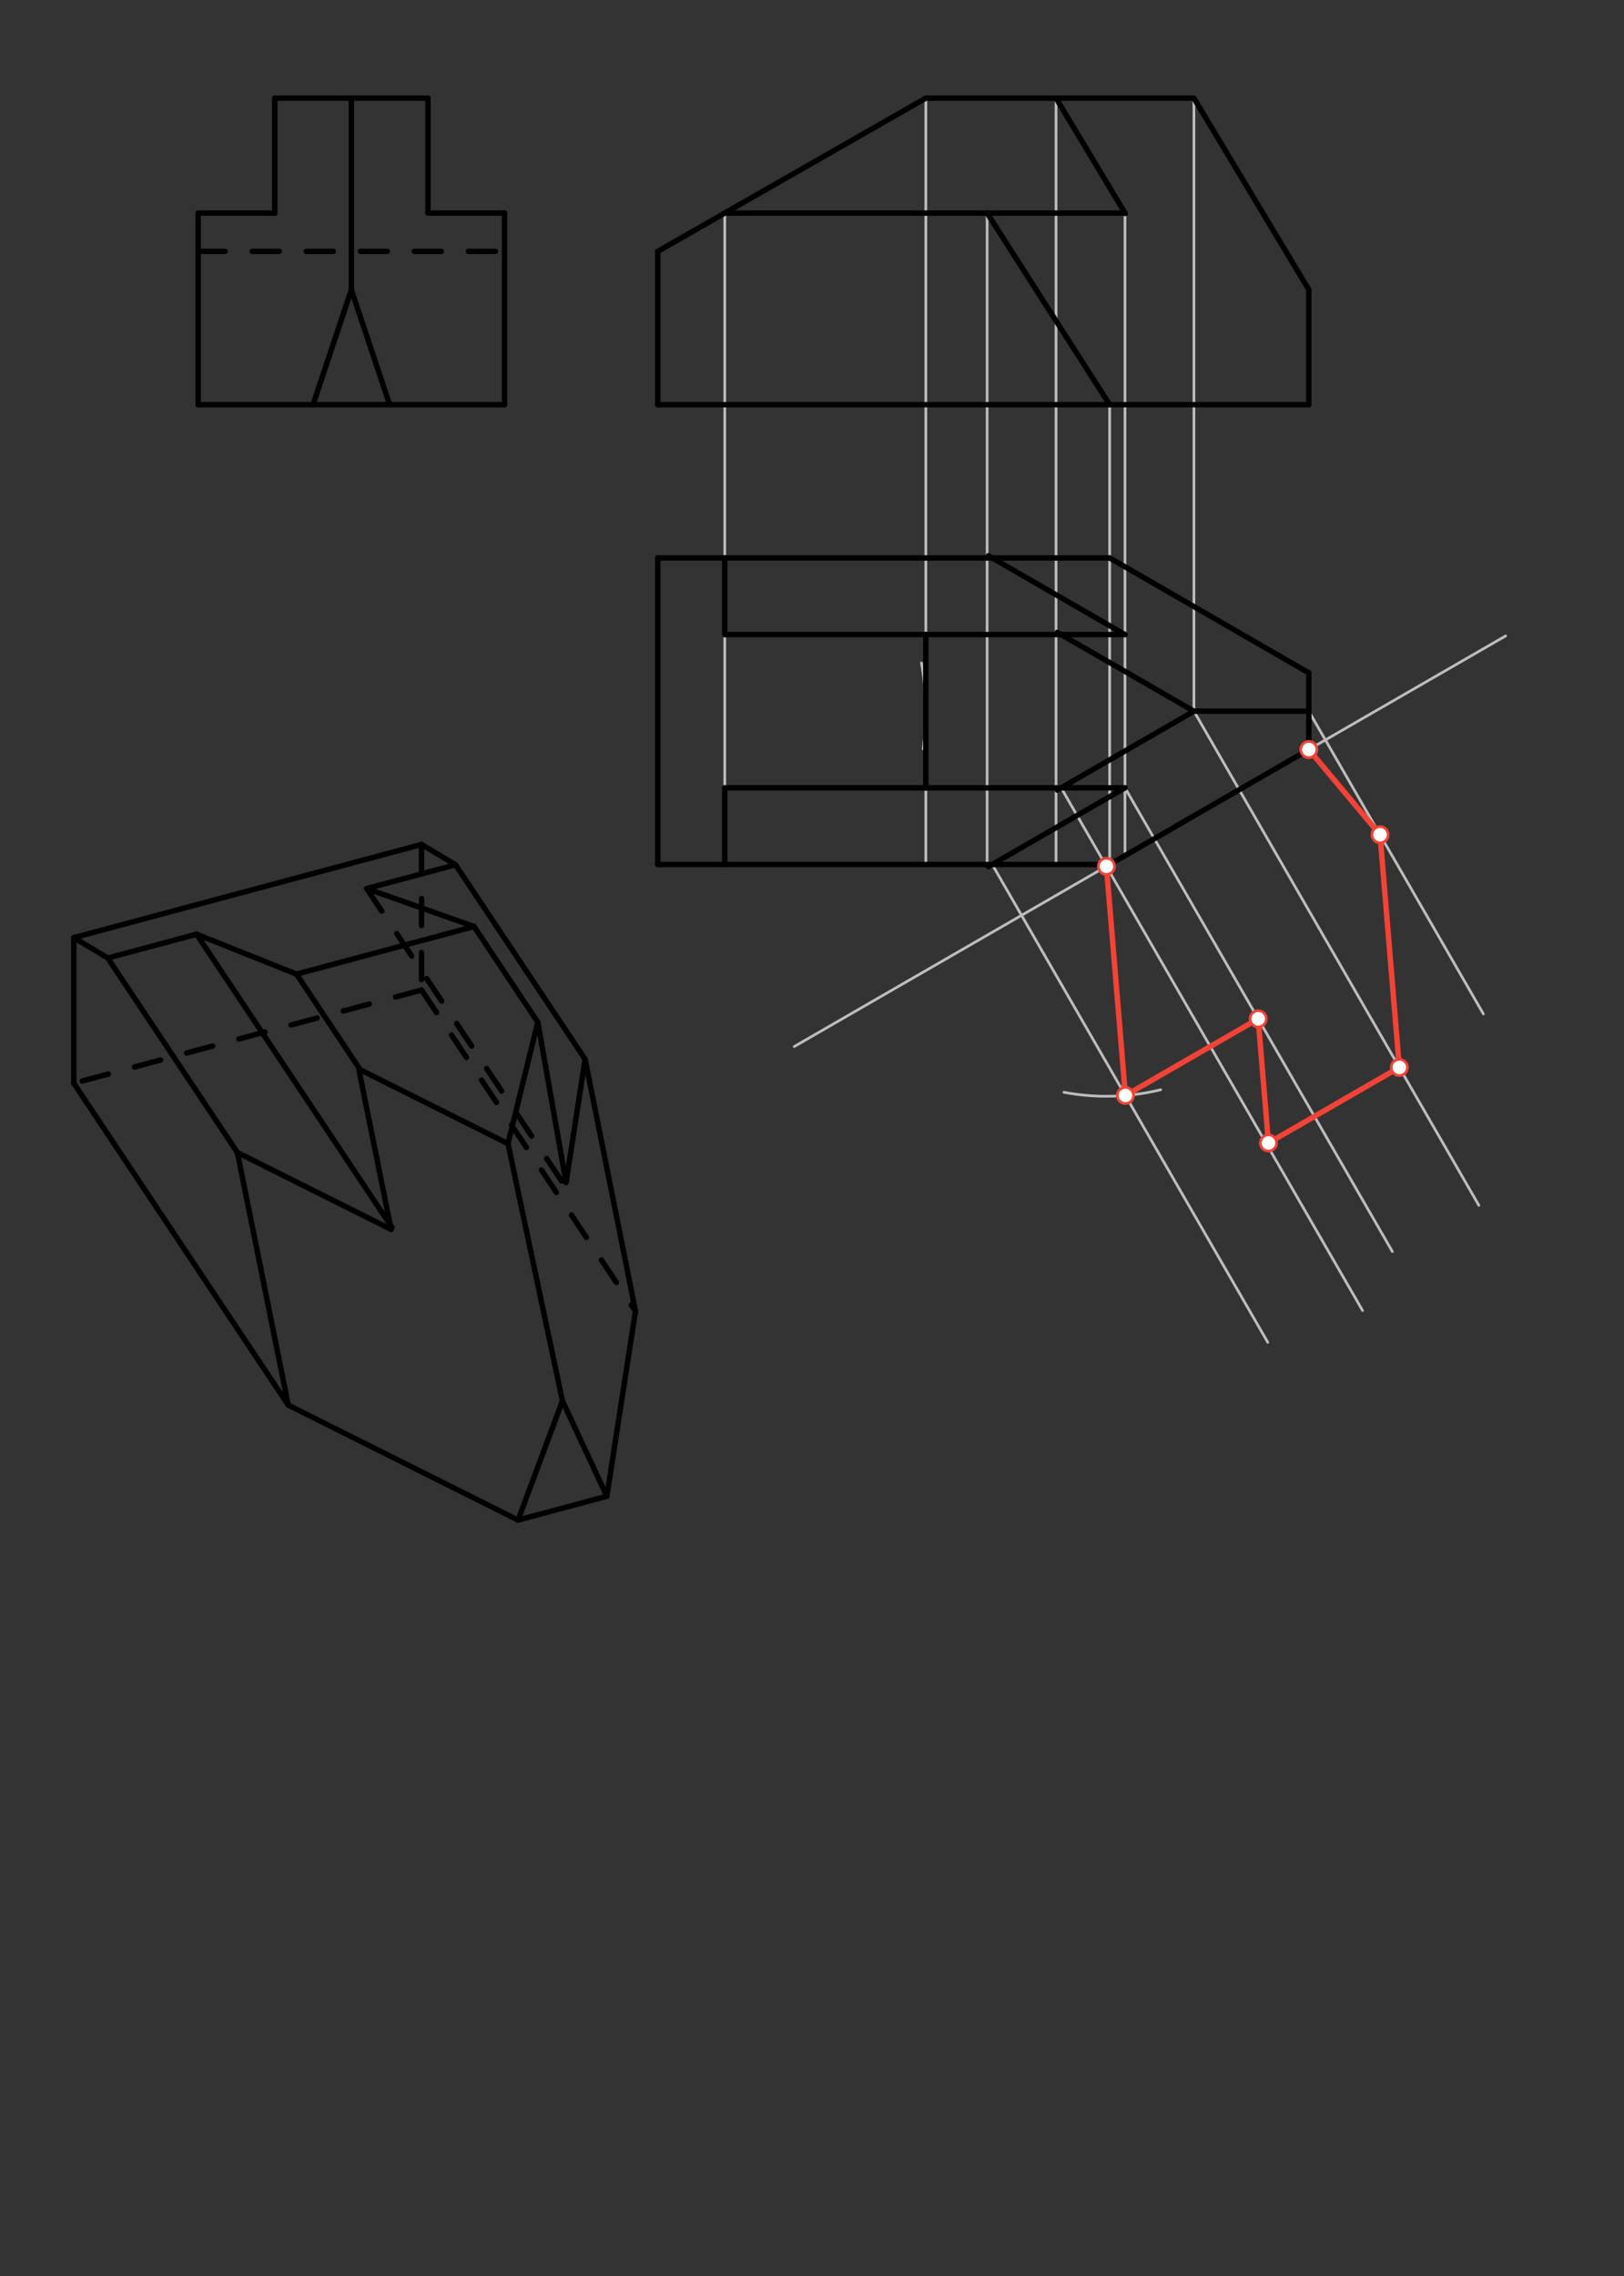 <svg xmlns="http://www.w3.org/2000/svg" class="svg--816" height="100%" preserveAspectRatio="xMidYMid meet" viewBox="0 0 601 842" width="100%"><rect x="0" y="0" width="601" height="842" fill="#333333" stroke="none"/><defs><marker id="marker-arrow" markerHeight="16" markerUnits="userSpaceOnUse" markerWidth="24" orient="auto-start-reverse" refX="24" refY="4" viewBox="0 0 24 8"><path d="M 0 0 L 24 4 L 0 8 z" stroke="inherit"></path></marker></defs><g class="aux-layer--949"><g class="element--733"><path d="M 341.011 245.254 A 99.213 99.213 0 0 1 341.647 276.964" fill="none" stroke="#BDBDBD" stroke-dasharray="none" stroke-linecap="round" stroke-width="1"></path></g><g class="element--733"><line stroke="#BDBDBD" stroke-dasharray="none" stroke-linecap="round" stroke-width="1" x1="268.215" x2="268.215" y1="78.821" y2="319.766"></line></g><g class="element--733"><line stroke="#BDBDBD" stroke-dasharray="none" stroke-linecap="round" stroke-width="1" x1="342.625" x2="342.625" y1="36.302" y2="319.766"></line></g><g class="element--733"><line stroke="#BDBDBD" stroke-dasharray="none" stroke-linecap="round" stroke-width="1" x1="365.302" x2="365.302" y1="78.821" y2="319.766"></line></g><g class="element--733"><line stroke="#BDBDBD" stroke-dasharray="none" stroke-linecap="round" stroke-width="1" x1="410.656" x2="410.656" y1="149.688" y2="319.766"></line></g><g class="element--733"><line stroke="#BDBDBD" stroke-dasharray="none" stroke-linecap="round" stroke-width="1" x1="416.325" x2="416.325" y1="78.821" y2="315.021"></line></g><g class="element--733"><line stroke="#BDBDBD" stroke-dasharray="none" stroke-linecap="round" stroke-width="1" x1="441.837" x2="441.837" y1="36.302" y2="263.073"></line></g><g class="element--733"><line stroke="#BDBDBD" stroke-dasharray="none" stroke-linecap="round" stroke-width="1" x1="390.814" x2="390.814" y1="36.302" y2="319.766"></line></g><g class="element--733"><line stroke="#BDBDBD" stroke-dasharray="none" stroke-linecap="round" stroke-width="1" x1="410.656" x2="293.924" y1="319.766" y2="387.112"></line></g><g class="element--733"><line stroke="#BDBDBD" stroke-dasharray="none" stroke-linecap="round" stroke-width="1" x1="484.357" x2="557.195" y1="277.247" y2="235.225"></line></g><g class="element--733"><line stroke="#BDBDBD" stroke-dasharray="none" stroke-linecap="round" stroke-width="1" x1="484.357" x2="548.951" y1="263.073" y2="375.036"></line></g><g class="element--733"><line stroke="#BDBDBD" stroke-dasharray="none" stroke-linecap="round" stroke-width="1" x1="441.837" x2="547.282" y1="263.073" y2="445.845"></line></g><g class="element--733"><line stroke="#BDBDBD" stroke-dasharray="none" stroke-linecap="round" stroke-width="1" x1="392.703" x2="504.242" y1="291.42" y2="484.753"></line></g><g class="element--733"><line stroke="#BDBDBD" stroke-dasharray="none" stroke-linecap="round" stroke-width="1" x1="416.325" x2="515.283" y1="291.42" y2="462.947"></line></g><g class="element--733"><line stroke="#BDBDBD" stroke-dasharray="none" stroke-linecap="round" stroke-width="1" x1="367.192" x2="469.168" y1="319.766" y2="496.526"></line></g><g class="element--733"><path d="M 393.724 404.03 A 85.039 85.039 0 0 0 429.532 403.094" fill="none" stroke="#BDBDBD" stroke-dasharray="none" stroke-linecap="round" stroke-width="1"></path></g></g><g class="main-layer--75a"><g class="element--733"><line stroke="#000000" stroke-dasharray="none" stroke-linecap="round" stroke-width="2" x1="73.333" x2="186.719" y1="149.688" y2="149.688"></line></g><g class="element--733"><line stroke="#000000" stroke-dasharray="none" stroke-linecap="round" stroke-width="2" x1="243.412" x2="484.357" y1="149.688" y2="149.688"></line></g><g class="element--733"><line stroke="#000000" stroke-dasharray="none" stroke-linecap="round" stroke-width="2" x1="73.333" x2="73.333" y1="149.688" y2="78.821"></line></g><g class="element--733"><line stroke="#000000" stroke-dasharray="none" stroke-linecap="round" stroke-width="2" x1="186.719" x2="186.719" y1="149.688" y2="78.821"></line></g><g class="element--733"><line stroke="#000000" stroke-dasharray="none" stroke-linecap="round" stroke-width="2" x1="73.333" x2="101.68" y1="78.821" y2="78.821"></line></g><g class="element--733"><line stroke="#000000" stroke-dasharray="none" stroke-linecap="round" stroke-width="2" x1="186.719" x2="158.373" y1="78.821" y2="78.821"></line></g><g class="element--733"><line stroke="#000000" stroke-dasharray="none" stroke-linecap="round" stroke-width="2" x1="101.68" x2="101.68" y1="78.821" y2="36.302"></line></g><g class="element--733"><line stroke="#000000" stroke-dasharray="none" stroke-linecap="round" stroke-width="2" x1="158.373" x2="158.373" y1="78.821" y2="36.302"></line></g><g class="element--733"><line stroke="#000000" stroke-dasharray="none" stroke-linecap="round" stroke-width="2" x1="101.68" x2="158.373" y1="36.302" y2="36.302"></line></g><g class="element--733"><line stroke="#000000" stroke-dasharray="10" stroke-linecap="round" stroke-width="2" x1="73.333" x2="186.719" y1="92.995" y2="92.995"></line></g><g class="element--733"><line stroke="#000000" stroke-dasharray="none" stroke-linecap="round" stroke-width="2" x1="130.026" x2="130.026" y1="36.302" y2="107.168"></line></g><g class="element--733"><line stroke="#000000" stroke-dasharray="none" stroke-linecap="round" stroke-width="2" x1="130.026" x2="115.853" y1="107.168" y2="149.688"></line></g><g class="element--733"><line stroke="#000000" stroke-dasharray="none" stroke-linecap="round" stroke-width="2" x1="130.026" x2="144.199" y1="107.168" y2="149.688"></line></g><g class="element--733"><line stroke="#000000" stroke-dasharray="none" stroke-linecap="round" stroke-width="2" x1="243.412" x2="243.412" y1="149.688" y2="92.995"></line></g><g class="element--733"><line stroke="#000000" stroke-dasharray="none" stroke-linecap="round" stroke-width="2" x1="484.357" x2="484.357" y1="149.688" y2="107.168"></line></g><g class="element--733"><line stroke="#000000" stroke-dasharray="none" stroke-linecap="round" stroke-width="2" x1="243.412" x2="243.412" y1="319.766" y2="206.38"></line></g><g class="element--733"><line stroke="#000000" stroke-dasharray="none" stroke-linecap="round" stroke-width="2" x1="243.412" x2="410.656" y1="206.38" y2="206.38"></line></g><g class="element--733"><line stroke="#000000" stroke-dasharray="none" stroke-linecap="round" stroke-width="2" x1="484.357" x2="484.357" y1="248.9" y2="277.247"></line></g><g class="element--733"><line stroke="#000000" stroke-dasharray="none" stroke-linecap="round" stroke-width="2" x1="410.656" x2="484.357" y1="206.38" y2="248.9"></line></g><g class="element--733"><line stroke="#000000" stroke-dasharray="none" stroke-linecap="round" stroke-width="2" x1="484.357" x2="410.656" y1="277.247" y2="319.766"></line></g><g class="element--733"><line stroke="#000000" stroke-dasharray="none" stroke-linecap="round" stroke-width="2" x1="484.357" x2="441.837" y1="263.073" y2="263.073"></line></g><g class="element--733"><line stroke="#000000" stroke-dasharray="none" stroke-linecap="round" stroke-width="2" x1="342.625" x2="342.625" y1="234.727" y2="291.42"></line></g><g class="element--733"><line stroke="#000000" stroke-dasharray="none" stroke-linecap="round" stroke-width="2" x1="342.625" x2="293.018" y1="234.727" y2="234.727"></line></g><g class="element--733"><line stroke="#000000" stroke-dasharray="none" stroke-linecap="round" stroke-width="2" x1="342.625" x2="293.018" y1="291.42" y2="291.42"></line></g><g class="element--733"><line stroke="#000000" stroke-dasharray="none" stroke-linecap="round" stroke-width="2" x1="342.625" x2="392.231" y1="234.727" y2="234.727"></line></g><g class="element--733"><line stroke="#000000" stroke-dasharray="none" stroke-linecap="round" stroke-width="2" x1="342.625" x2="392.231" y1="291.42" y2="291.42"></line></g><g class="element--733"><line stroke="#000000" stroke-dasharray="none" stroke-linecap="round" stroke-width="2" x1="243.412" x2="410.656" y1="319.766" y2="319.766"></line></g><g class="element--733"><line stroke="#000000" stroke-dasharray="none" stroke-linecap="round" stroke-width="2" x1="243.412" x2="342.625" y1="92.995" y2="36.302"></line></g><g class="element--733"><line stroke="#000000" stroke-dasharray="none" stroke-linecap="round" stroke-width="2" x1="342.625" x2="441.837" y1="36.302" y2="36.302"></line></g><g class="element--733"><line stroke="#000000" stroke-dasharray="none" stroke-linecap="round" stroke-width="2" x1="441.837" x2="484.357" y1="36.302" y2="107.168"></line></g><g class="element--733"><line stroke="#000000" stroke-dasharray="none" stroke-linecap="round" stroke-width="2" x1="390.814" x2="416.404" y1="36.302" y2="78.952"></line></g><g class="element--733"><line stroke="#000000" stroke-dasharray="none" stroke-linecap="round" stroke-width="2" x1="416.325" x2="365.302" y1="78.821" y2="78.821"></line></g><g class="element--733"><line stroke="#000000" stroke-dasharray="none" stroke-linecap="round" stroke-width="2" x1="365.302" x2="410.656" y1="78.821" y2="149.688"></line></g><g class="element--733"><line stroke="#000000" stroke-dasharray="none" stroke-linecap="round" stroke-width="2" x1="365.302" x2="268.215" y1="78.821" y2="78.821"></line></g><g class="element--733"><line stroke="#000000" stroke-dasharray="10" stroke-linecap="round" stroke-width="2" x1="156" x2="156" y1="312.354" y2="366.212"></line></g><g class="element--733"><line stroke="#000000" stroke-dasharray="none" stroke-linecap="round" stroke-width="2" x1="27.311" x2="27.311" y1="346.836" y2="400.694"></line></g><g class="element--733"><line stroke="#000000" stroke-dasharray="none" stroke-linecap="round" stroke-width="2" x1="27.311" x2="156" y1="346.836" y2="312.354"></line></g><g class="element--733"><line stroke="#000000" stroke-dasharray="10" stroke-linecap="round" stroke-width="2" x1="156" x2="27.311" y1="366.212" y2="400.694"></line></g><g class="element--733"><line stroke="#000000" stroke-dasharray="none" stroke-linecap="round" stroke-width="2" x1="27.311" x2="106.681" y1="400.694" y2="519.75"></line></g><g class="element--733"><line stroke="#000000" stroke-dasharray="none" stroke-linecap="round" stroke-width="2" x1="106.681" x2="191.721" y1="519.75" y2="562.269"></line></g><g class="element--733"><line stroke="#000000" stroke-dasharray="10" stroke-linecap="round" stroke-width="2" x1="156" x2="235.173" y1="366.212" y2="484.972"></line></g><g class="element--733"><line stroke="#000000" stroke-dasharray="none" stroke-linecap="round" stroke-width="2" x1="224.577" x2="235.173" y1="553.465" y2="484.972"></line></g><g class="element--733"><line stroke="#000000" stroke-dasharray="none" stroke-linecap="round" stroke-width="2" x1="191.721" x2="224.577" y1="562.269" y2="553.465"></line></g><g class="element--733"><line stroke="#000000" stroke-dasharray="none" stroke-linecap="round" stroke-width="2" x1="27.311" x2="39.89" y1="346.836" y2="354.366"></line></g><g class="element--733"><line stroke="#000000" stroke-dasharray="none" stroke-linecap="round" stroke-width="2" x1="39.89" x2="87.848" y1="354.366" y2="426.302"></line></g><g class="element--733"><line stroke="#000000" stroke-dasharray="none" stroke-linecap="round" stroke-width="2" x1="156" x2="168.579" y1="312.354" y2="319.884"></line></g><g class="element--733"><line stroke="#000000" stroke-dasharray="none" stroke-linecap="round" stroke-width="2" x1="39.89" x2="72.747" y1="354.366" y2="345.562"></line></g><g class="element--733"><line stroke="#000000" stroke-dasharray="none" stroke-linecap="round" stroke-width="2" x1="168.579" x2="135.722" y1="319.884" y2="328.688"></line></g><g class="element--733"><line stroke="#000000" stroke-dasharray="none" stroke-linecap="round" stroke-width="2" x1="191.721" x2="208.149" y1="562.269" y2="518.182"></line></g><g class="element--733"><line stroke="#000000" stroke-dasharray="none" stroke-linecap="round" stroke-width="2" x1="224.577" x2="208.149" y1="553.465" y2="518.182"></line></g><g class="element--733"><line stroke="#000000" stroke-dasharray="none" stroke-linecap="round" stroke-width="2" x1="72.747" x2="145.076" y1="345.562" y2="454.056"></line></g><g class="element--733"><line stroke="#000000" stroke-dasharray="10" stroke-linecap="round" stroke-width="2" x1="135.722" x2="208.052" y1="328.688" y2="437.182"></line></g><g class="element--733"><line stroke="#000000" stroke-dasharray="none" stroke-linecap="round" stroke-width="2" x1="168.579" x2="216.537" y1="319.884" y2="391.82"></line></g><g class="element--733"><line stroke="#000000" stroke-dasharray="none" stroke-linecap="round" stroke-width="2" x1="216.537" x2="235.173" y1="391.82" y2="484.972"></line></g><g class="element--733"><line stroke="#000000" stroke-dasharray="none" stroke-linecap="round" stroke-width="2" x1="133.316" x2="109.73" y1="395.702" y2="360.324"></line></g><g class="element--733"><line stroke="#000000" stroke-dasharray="none" stroke-linecap="round" stroke-width="2" x1="109.73" x2="175.443" y1="360.324" y2="342.716"></line></g><g class="element--733"><line stroke="#000000" stroke-dasharray="none" stroke-linecap="round" stroke-width="2" x1="175.443" x2="199.029" y1="342.716" y2="378.094"></line></g><g class="element--733"><line stroke="#000000" stroke-dasharray="none" stroke-linecap="round" stroke-width="2" x1="187.991" x2="208.149" y1="423.04" y2="518.182"></line></g><g class="element--733"><line stroke="#000000" stroke-dasharray="none" stroke-linecap="round" stroke-width="2" x1="87.848" x2="144.732" y1="426.302" y2="454.745"></line></g><g class="element--733"><line stroke="#000000" stroke-dasharray="none" stroke-linecap="round" stroke-width="2" x1="133.316" x2="187.991" y1="395.702" y2="423.04"></line></g><g class="element--733"><line stroke="#000000" stroke-dasharray="none" stroke-linecap="round" stroke-width="2" x1="106.681" x2="87.848" y1="519.75" y2="426.302"></line></g><g class="element--733"><line stroke="#000000" stroke-dasharray="none" stroke-linecap="round" stroke-width="2" x1="144.732" x2="132.852" y1="454.745" y2="395.796"></line></g><g class="element--733"><line stroke="#000000" stroke-dasharray="none" stroke-linecap="round" stroke-width="2" x1="216.537" x2="209.485" y1="391.82" y2="437.404"></line></g><g class="element--733"><line stroke="#000000" stroke-dasharray="none" stroke-linecap="round" stroke-width="2" x1="209.485" x2="199.029" y1="437.404" y2="378.094"></line></g><g class="element--733"><line stroke="#000000" stroke-dasharray="none" stroke-linecap="round" stroke-width="2" x1="199.029" x2="187.991" y1="378.094" y2="423.04"></line></g><g class="element--733"><line stroke="#000000" stroke-dasharray="none" stroke-linecap="round" stroke-width="2" x1="72.747" x2="109.73" y1="345.562" y2="360.324"></line></g><g class="element--733"><line stroke="#000000" stroke-dasharray="none" stroke-linecap="round" stroke-width="2" x1="135.722" x2="175.443" y1="328.688" y2="342.716"></line></g><g class="element--733"><line stroke="#000000" stroke-dasharray="none" stroke-linecap="round" stroke-width="2" x1="293.018" x2="268.215" y1="234.727" y2="234.727"></line></g><g class="element--733"><line stroke="#000000" stroke-dasharray="none" stroke-linecap="round" stroke-width="2" x1="293.018" x2="268.215" y1="291.42" y2="291.42"></line></g><g class="element--733"><line stroke="#000000" stroke-dasharray="none" stroke-linecap="round" stroke-width="2" x1="268.215" x2="268.215" y1="234.727" y2="206.38"></line></g><g class="element--733"><line stroke="#000000" stroke-dasharray="none" stroke-linecap="round" stroke-width="2" x1="268.215" x2="268.215" y1="291.42" y2="319.766"></line></g><g class="element--733"><line stroke="#000000" stroke-dasharray="none" stroke-linecap="round" stroke-width="2" x1="392.231" x2="416.325" y1="234.727" y2="234.727"></line></g><g class="element--733"><line stroke="#000000" stroke-dasharray="none" stroke-linecap="round" stroke-width="2" x1="392.231" x2="416.325" y1="291.42" y2="291.42"></line></g><g class="element--733"><line stroke="#000000" stroke-dasharray="none" stroke-linecap="round" stroke-width="2" x1="416.325" x2="365.774" y1="291.42" y2="320.584"></line></g><g class="element--733"><line stroke="#000000" stroke-dasharray="none" stroke-linecap="round" stroke-width="2" x1="441.837" x2="391.286" y1="263.073" y2="292.238"></line></g><g class="element--733"><line stroke="#000000" stroke-dasharray="none" stroke-linecap="round" stroke-width="2" x1="441.837" x2="391.286" y1="263.073" y2="233.909"></line></g><g class="element--733"><line stroke="#000000" stroke-dasharray="none" stroke-linecap="round" stroke-width="2" x1="416.325" x2="365.774" y1="234.727" y2="205.562"></line></g><g class="element--733"><line stroke="#F44336" stroke-dasharray="none" stroke-linecap="round" stroke-width="2" x1="409.456" x2="416.484" y1="320.458" y2="405.207"></line></g><g class="element--733"><line stroke="#F44336" stroke-dasharray="none" stroke-linecap="round" stroke-width="2" x1="416.484" x2="465.618" y1="405.207" y2="376.86"></line></g><g class="element--733"><line stroke="#F44336" stroke-dasharray="none" stroke-linecap="round" stroke-width="2" x1="465.618" x2="469.425" y1="376.86" y2="422.773"></line></g><g class="element--733"><line stroke="#F44336" stroke-dasharray="none" stroke-linecap="round" stroke-width="2" x1="469.425" x2="517.853" y1="422.773" y2="394.834"></line></g><g class="element--733"><line stroke="#F44336" stroke-dasharray="none" stroke-linecap="round" stroke-width="2" x1="517.853" x2="510.699" y1="394.834" y2="308.562"></line></g><g class="element--733"><line stroke="#F44336" stroke-dasharray="none" stroke-linecap="round" stroke-width="2" x1="510.715" x2="484.357" y1="308.761" y2="277.247"></line></g><g class="element--733"><circle cx="484.357" cy="277.247" r="3" stroke="#F44336" stroke-width="1" fill="#ffffff"></circle>}</g><g class="element--733"><circle cx="409.456" cy="320.458" r="3" stroke="#F44336" stroke-width="1" fill="#ffffff"></circle>}</g><g class="element--733"><circle cx="416.484" cy="405.207" r="3" stroke="#F44336" stroke-width="1" fill="#ffffff"></circle>}</g><g class="element--733"><circle cx="465.618" cy="376.86" r="3" stroke="#F44336" stroke-width="1" fill="#ffffff"></circle>}</g><g class="element--733"><circle cx="469.425" cy="422.773" r="3" stroke="#F44336" stroke-width="1" fill="#ffffff"></circle>}</g><g class="element--733"><circle cx="517.853" cy="394.834" r="3" stroke="#F44336" stroke-width="1" fill="#ffffff"></circle>}</g><g class="element--733"><circle cx="510.715" cy="308.761" r="3" stroke="#F44336" stroke-width="1" fill="#ffffff"></circle>}</g></g><g class="snaps-layer--ac6"></g><g class="temp-layer--52d"></g></svg>